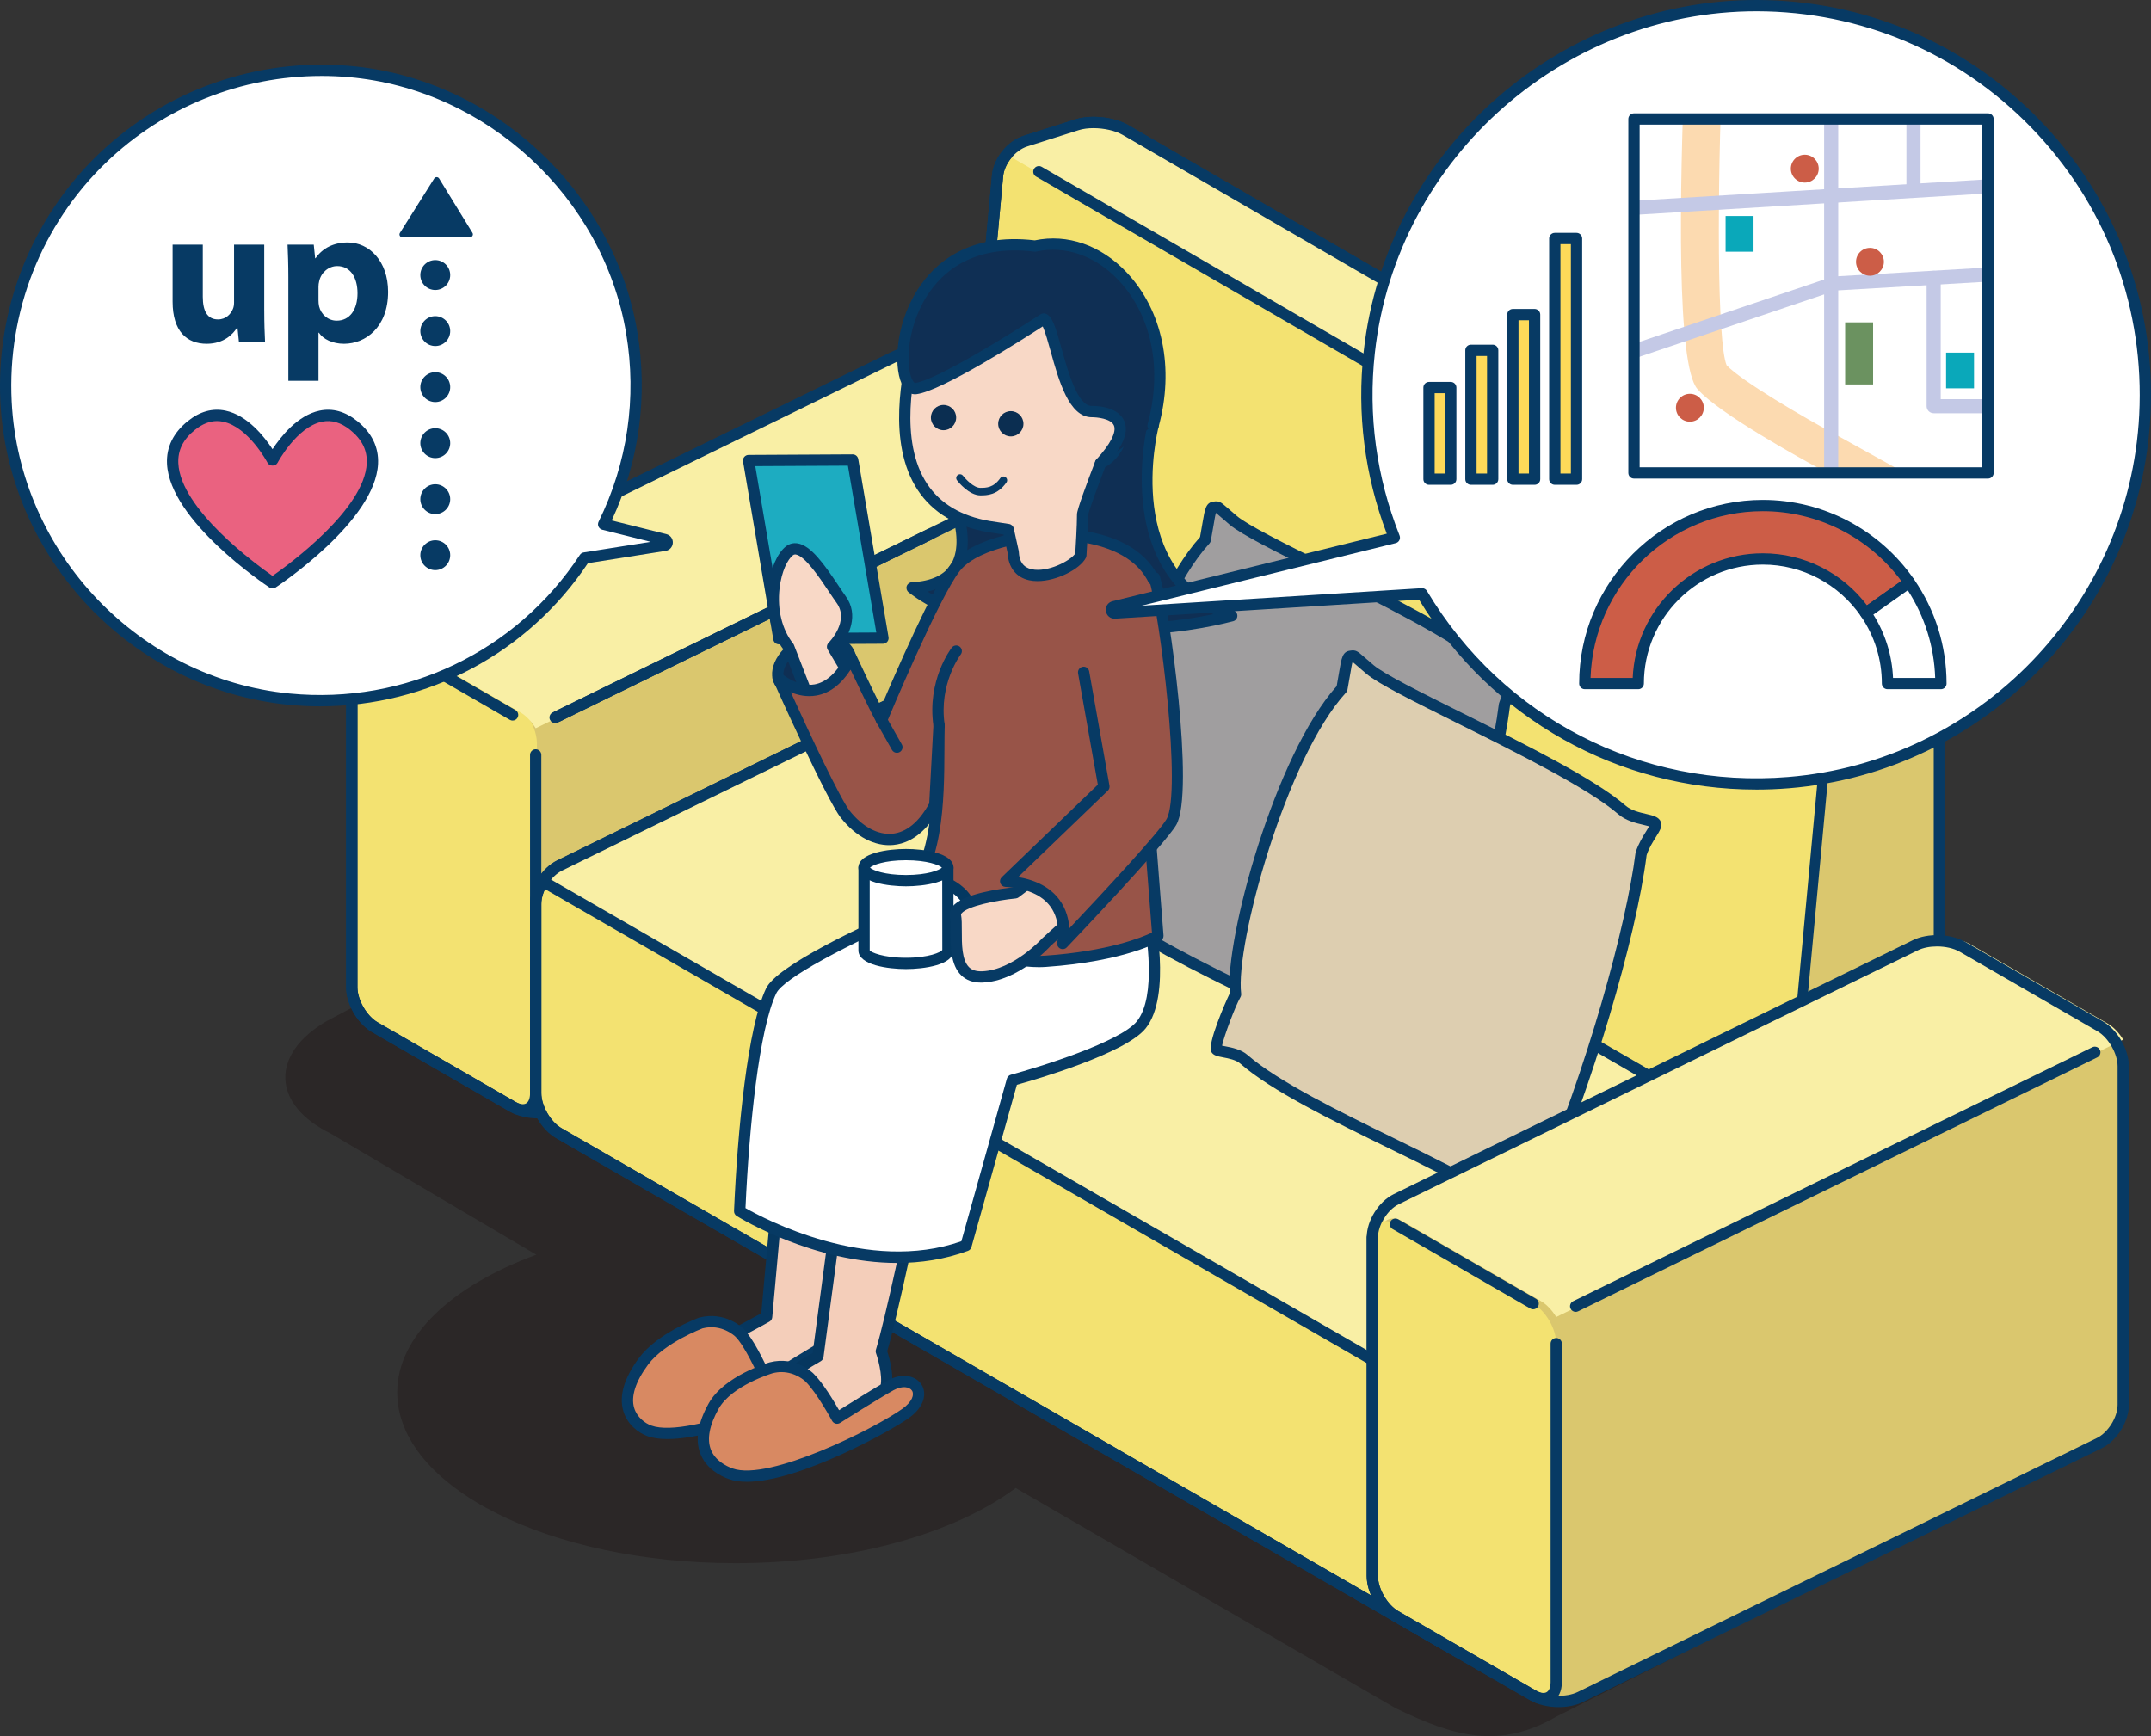 <?xml version="1.0" encoding="UTF-8"?><svg id="_レイヤー_2" xmlns="http://www.w3.org/2000/svg" width="228.763" height="184.668" xmlns:xlink="http://www.w3.org/1999/xlink" viewBox="0 0 228.763 184.668"><rect x="0" y="0" width="228.763" height="184.668" fill="#333333" stroke="none"/><defs><style>.cls-1{fill:#0aa8ba;}.cls-1,.cls-2,.cls-3,.cls-4,.cls-5,.cls-6,.cls-7,.cls-8,.cls-9,.cls-10,.cls-11,.cls-12,.cls-13,.cls-14,.cls-15,.cls-16,.cls-17,.cls-18,.cls-19,.cls-20,.cls-21,.cls-22,.cls-23,.cls-24,.cls-25,.cls-26{stroke-width:0px;}.cls-2{fill:#0f2f54;}.cls-3{fill:#a09e9f;}.cls-4{fill:#ea6280;}.cls-5{fill:#093b68;}.cls-6{fill:#d88962;}.cls-7{fill:#ddceb0;}.cls-8{fill:#190c0d;opacity:.3;}.cls-9{fill:#dac76e;}.cls-10{fill:#985448;}.cls-11{fill:none;}.cls-12{fill:#f9efa5;}.cls-13{fill:#6b9260;}.cls-14{fill:#f8d8c6;}.cls-15{fill:#0b2e51;}.cls-16{fill:#fff;}.cls-17{fill:#06375f;}.cls-27{clip-path:url(#clippath);}.cls-18{fill:#f4ceba;}.cls-19{fill:#c4c9e6;}.cls-20{fill:#043861;}.cls-21{fill:#1dacc1;}.cls-22{fill:#feda59;}.cls-23{fill:#073a64;}.cls-24{fill:#cc5d47;}.cls-25{fill:#fcdab0;}.cls-26{fill:#f3e271;}</style><clipPath id="clippath"><rect class="cls-11" x="173.777" y="12.655" width="37.651" height="37.651"/></clipPath></defs><g id="_レイヤー_1-2"><path class="cls-8" d="m34.789,108.586l34.573-18.323c6.092-3.528,16.247-3.879,22.568-.78l110.055,53.959c6.32,3.099,27.378,6.542,21.281,10.06l-57.688,29.064c-6.097,3.518-10.845,2.2-17.174-.881l-40.386-23.408c-6.465,4.824-17.402,7.995-29.808,7.995-19.863,0-35.965-8.129-35.965-18.156,0-6.026,5.84-11.351,14.793-14.654l-21.817-12.862c-6.329-3.081-6.524-8.488-.432-12.016Z"/><path class="cls-9" d="m37.414,69.009c0-1.559,1.146-3.395,2.546-4.08l55.212-27.012c1.4-.685,3.651-.608,5.001.171l14.648,8.455c1.35.779,2.455,2.693,2.455,4.252v36.003c0,1.559-1.146,3.395-2.546,4.08l-55.212,27.012c-1.4.685-3.651.608-5.001-.171l-14.648-8.455c-1.35-.779-2.455-2.693-2.455-4.252v-36.003Z"/><path class="cls-26" d="m54.858,75.028c1.35.779,2.691,3.022,2.114,5.271v36.003c0,1.559-1.105,2.197-2.455,1.418l-14.648-8.455c-1.35-.779-2.455-2.693-2.455-4.252v-36.003c0-1.559,1.445-3.216,2.796-2.437l14.648,8.455Z"/><path class="cls-12" d="m115.649,46.272l-14.648-8.455c-1.35-.779-3.601-.857-5.001-.171l-55.212,27.012c-1.165.57-2.112,1.934-2.411,3.275.325-.94,1.238-1.236,2.32-.612l14.648,8.455c.629.363,1.192.984,1.627,1.689l60.304-29.503c-.436-.705-.998-1.326-1.627-1.689Z"/><path class="cls-23" d="m55.612,118.65c-.444,0-.922-.138-1.395-.411l-14.648-8.455c-1.545-.892-2.755-2.988-2.755-4.771v-36.003c0-.332.269-.6.6-.6s.6.269.6.6v36.003c0,1.349.987,3.058,2.155,3.732l14.647,8.455c.453.261.866.323,1.134.168s.421-.543.421-1.066v-36.003c0-.332.269-.6.6-.6s.6.269.6.6v36.003c0,.963-.373,1.731-1.021,2.105-.281.163-.6.243-.939.243Z"/><path class="cls-23" d="m59.04,76.92c-.222,0-.436-.124-.54-.336-.146-.298-.022-.657.275-.803l55.211-27.012c.298-.146.658-.022.803.275.146.298.022.657-.275.803l-55.211,27.012c-.085.042-.175.061-.263.061Z"/><path class="cls-23" d="m57.225,118.962c-1.083,0-2.179-.244-3.008-.723l-14.648-8.455c-1.545-.892-2.755-2.988-2.755-4.771v-36.003c0-1.8,1.266-3.829,2.883-4.62l55.211-27.012c1.588-.777,4.033-.694,5.565.191l14.648,8.455c1.545.892,2.755,2.988,2.755,4.771v36.003c0,1.799-1.266,3.828-2.883,4.619l-55.211,27.012c-.729.357-1.638.532-2.557.532Zm40.236-80.913c-.738,0-1.466.134-2.026.408l-55.211,27.012c-1.198.586-2.21,2.208-2.21,3.542v36.003c0,1.349.987,3.058,2.155,3.732l14.647,8.455c1.182.682,3.214.75,4.438.151l55.211-27.012c1.198-.586,2.21-2.208,2.21-3.541v-36.003c0-1.349-.987-3.058-2.155-3.732l-14.648-8.455c-.642-.37-1.534-.56-2.412-.56Z"/><path class="cls-23" d="m54.516,76.647c-.102,0-.205-.026-.299-.081l-14.648-8.455c-.287-.166-.385-.533-.22-.819.165-.289.533-.386.819-.22l14.648,8.455c.287.166.385.533.22.819-.111.193-.312.3-.52.3Z"/><path class="cls-16" d="m119.708,13.833c-1.349-.782-3.668-1.036-5.154-.565l-5.496,1.743c-1.486.471-2.82,2.127-2.965,3.679l-4.677,50.183c-.145,1.552-1.409,3.383-2.809,4.068l-39.088,19.123c-1.4.685-2.546,2.521-2.546,4.08v20.133c0,1.559,1.105,3.472,2.455,4.252l95.315,55.017c1.35.779,3.601.857,5.001.171l43.964-21.509c1.4-.685,2.546-2.521,2.546-4.08v-83.271c0-1.559-1.103-3.475-2.452-4.257L119.708,13.833Z"/><path class="cls-26" d="m119.708,13.833c-1.349-.782-3.668-1.036-5.154-.565l-5.496,1.743c-1.486.471-2.82,2.127-2.965,3.679l-4.677,50.183c-.145,1.552-1.409,3.383-2.809,4.068l-39.088,19.123c-1.4.685-2.546,2.521-2.546,4.08v20.133c0,1.559,1.105,3.472,2.455,4.252l95.315,55.017c1.35.779,3.601.857,5.001.171l43.964-21.509c1.4-.685,2.546-2.521,2.546-4.08v-83.271c0-1.559-1.103-3.475-2.452-4.257L119.708,13.833Z"/><path class="cls-23" d="m157.451,176.788c-1.083,0-2.179-.244-3.008-.723l-95.315-55.017c-1.545-.891-2.755-2.987-2.755-4.771v-20.133c0-1.8,1.266-3.829,2.883-4.62l39.088-19.123c1.216-.595,2.35-2.236,2.476-3.584l4.677-50.184c.168-1.805,1.654-3.648,3.381-4.195l5.496-1.743c1.656-.526,4.132-.253,5.636.618l84.094,48.768c1.543.895,2.751,2.992,2.751,4.776v83.271c0,1.8-1.266,3.829-2.882,4.62l-43.965,21.508c-.729.356-1.638.532-2.556.532ZM116.29,13.63c-.566,0-1.106.067-1.555.209l-5.496,1.743c-1.259.399-2.426,1.848-2.549,3.163l-4.676,50.184c-.165,1.771-1.545,3.77-3.143,4.551l-39.088,19.123c-1.198.586-2.21,2.208-2.21,3.542v20.133c0,1.349.987,3.058,2.155,3.732l95.315,55.017c1.181.681,3.213.751,4.438.152l43.965-21.508c1.198-.586,2.209-2.208,2.209-3.542v-83.271c0-1.35-.986-3.061-2.153-3.738L119.406,14.352c-.798-.463-2.005-.722-3.116-.722Z"/><line class="cls-16" x1="195.084" y1="70.38" x2="191.726" y2="106.403"/><path class="cls-23" d="m191.727,107.003c-.019,0-.037-.001-.056-.003-.33-.03-.572-.323-.541-.653l3.357-36.023c.031-.33.318-.573.653-.541.33.03.572.323.541.653l-3.357,36.023c-.029.311-.29.544-.597.544Z"/><line class="cls-16" x1="59.261" y1="76.223" x2="98.877" y2="56.842"/><path class="cls-23" d="m59.262,76.823c-.222,0-.436-.124-.54-.336-.146-.298-.022-.657.275-.803l39.616-19.381c.299-.146.657-.022.803.275.146.298.022.657-.275.803l-39.616,19.381c-.085.042-.175.061-.263.061Z"/><path class="cls-12" d="m195.803,68.621c1.736.536,6.47-.605,10.451-1.764-.119-1.502-1.137-3.236-2.407-3.972L119.753,14.117c-1.349-.782-3.668-1.036-5.154-.565l-5.496,1.743c-.673.213-1.299.689-1.813,1.269l88.204,51.108s.012-.281.309.95Z"/><path class="cls-12" d="m192.933,124.851l-92.404-53.337c-.509.738-1.176,1.368-1.877,1.711l-39.088,19.123c-.695.34-1.325.964-1.785,1.696l97.95,56.171,37.204-25.364Z"/><path class="cls-9" d="m188.796,143.04l17.493-4.475v-71.718c0-.548-.172-1.132-.407-1.703l-10.123,3.193-6.962,74.703Z"/><line class="cls-16" x1="105.067" y1="73.875" x2="175.323" y2="114.428"/><path class="cls-23" d="m175.323,115.028c-.102,0-.205-.026-.299-.081l-70.257-40.553c-.287-.166-.385-.533-.22-.819.165-.289.534-.386.819-.22l70.257,40.553c.287.166.385.533.22.819-.111.193-.312.3-.52.3Z"/><path class="cls-3" d="m161.543,71.793c-.21-.553-2.326-.405-3.592-1.509-5.373-4.682-23.898-12.491-26.782-14.928-1.893-1.601-1.558-1.471-2.042-1.406-.478.065-.434.725-.944,3.455-6.367,6.926-11.998,26.959-11.312,32.509-.656,1.145-2.267,5.432-2.052,5.831.182.337,1.986.241,2.936,1.072,5.431,4.75,19.87,10.423,25.975,14.337,1.371.879,3.093,3.71,3.495,3.496.502-.267,1.463-.468,1.9-3.251,5.484-12.786,9.829-28.127,10.873-36.427.515-1.602,1.694-2.783,1.544-3.178Z"/><path class="cls-23" d="m147.165,115.273c-.484 0-.949-.564-1.73-1.513-.625-.757-1.401-1.7-2.027-2.101-2.41-1.544-6.164-3.382-10.139-5.327-6.188-3.028-12.586-6.159-15.907-9.064-.442-.387-1.226-.538-1.798-.647-.617-.119-1.062-.204-1.271-.591-.445-.825,1.464-5.202,1.964-6.228-.542-5.753,4.814-25.382,11.369-32.674.111-.601.194-1.096.262-1.502.257-1.529.363-2.162,1.16-2.271.613-.104.792.054,1.463.641.241.211.574.502,1.046.902,1.139.962,4.997,2.884,9.463,5.108,6.618,3.296,14.12,7.032,17.326,9.826.595.519,1.474.722,2.18.886.767.178,1.373.318,1.579.861h0c.177.466-.102.912-.524,1.586-.332.531-.743,1.188-.993,1.937-1.141,8.979-5.81,24.624-10.88,36.463-.417,2.559-1.288,3.175-2.073,3.551l-.126.062c-.118.063-.231.093-.342.093Zm-.195-1.165c-.009.004-.017.008-.025.013l.025-.013Zm-31.535-18.736c.112.025.244.05.354.071.707.136,1.675.322,2.362.922,3.202,2.8,9.812,6.035,15.645,8.889,4.007,1.961,7.791,3.812,10.259,5.394.785.503,1.593,1.483,2.306,2.349.279.338.639.775.857.989.421-.213.995-.633,1.316-2.68.008-.049.021-.097.042-.143,5.759-13.426,9.877-28.706,10.829-36.265.004-.037.013-.073.024-.109.293-.913.78-1.69,1.135-2.258.1-.16.215-.345.296-.489-.172-.053-.412-.108-.605-.153-.792-.184-1.876-.436-2.697-1.151-3.09-2.693-10.843-6.554-17.072-9.656-4.723-2.353-8.454-4.21-9.703-5.267-.48-.405-.817-.701-1.062-.915-.162-.141-.308-.269-.403-.346-.071.224-.154.716-.247,1.271-.075.449-.169,1.005-.297,1.691-.021.11-.072.213-.148.296-6.356,6.913-11.804,26.803-11.158,32.029.016.129-.011.26-.075.372-.562.98-1.738,4.124-1.957,5.159Zm45.626-23.248h.01-.01Zm-31.848-17.579l-.006.001c.002-0.0.004-0.0.006-.001Z"/><path class="cls-7" d="m176.075,87.647c-.21-.553-2.326-.405-3.592-1.509-5.373-4.682-23.898-12.491-26.782-14.928-1.893-1.601-1.558-1.471-2.042-1.406-.478.065-.434.725-.944,3.455-6.367,6.926-11.998,26.959-11.312,32.509-.656,1.145-2.267,5.432-2.052,5.831.182.337,1.986.241,2.936,1.072,5.431,4.75,19.87,10.423,25.975,14.337,1.371.879,3.093,3.71,3.495,3.496.502-.267,1.463-.468,1.9-3.251,5.484-12.786,9.829-28.127,10.873-36.427.515-1.602,1.694-2.783,1.544-3.178Z"/><path class="cls-23" d="m161.697,131.126c-.484 0-.95-.564-1.731-1.513-.624-.757-1.401-1.7-2.026-2.101-2.41-1.544-6.165-3.382-10.14-5.327-6.187-3.027-12.584-6.158-15.906-9.062-.442-.387-1.226-.538-1.797-.647-.617-.119-1.063-.205-1.272-.592-.445-.825,1.465-5.201,1.964-6.228-.542-5.753,4.814-25.381,11.369-32.674.11-.599.193-1.093.261-1.499.257-1.532.364-2.166,1.161-2.273.611-.103.791.053,1.461.64.241.211.574.502,1.048.903,1.139.962,4.996,2.883,9.461,5.107,6.619,3.296,14.121,7.032,17.327,9.827.595.518,1.474.722,2.18.886.767.178,1.373.318,1.58.861h0c.177.466-.102.912-.523,1.586-.332.531-.744,1.188-.993,1.937-1.142,8.98-5.81,24.625-10.88,36.463-.417,2.559-1.288,3.175-2.073,3.551l-.126.062c-.118.063-.231.093-.342.093Zm-.195-1.165c-.009.004-.017.008-.025.013l.025-.013Zm-31.535-18.736c.112.025.244.05.354.071.707.136,1.674.322,2.361.923,3.202,2.8,9.812,6.035,15.644,8.888,4.007,1.961,7.792,3.813,10.26,5.395.784.503,1.592,1.483,2.305,2.348.279.338.64.776.858.989.421-.213.995-.633,1.316-2.68.008-.049.021-.097.042-.143,5.758-13.424,9.877-28.705,10.829-36.266.004-.037.013-.073.024-.109.293-.913.78-1.69,1.135-2.258.1-.16.215-.344.296-.488-.172-.053-.413-.109-.606-.154-.792-.184-1.876-.436-2.697-1.151-3.091-2.693-10.844-6.554-17.074-9.657-4.722-2.352-8.452-4.209-9.701-5.265-.481-.406-.819-.702-1.063-.916-.161-.141-.307-.269-.402-.346-.071.224-.154.718-.247,1.275-.076.449-.169,1.003-.296,1.688-.021.11-.072.213-.148.296-6.356,6.913-11.804,26.803-11.158,32.029.016.129-.011.26-.075.372-.562.98-1.738,4.124-1.957,5.159Zm45.546-23.364h.01-.01Zm-31.768-17.463l-.006.001c.002-0.0.004-.001.006-.001Z"/><path class="cls-23" d="m193.894,67.233c-.102,0-.206-.026-.3-.081L110.186,18.782c-.287-.166-.384-.533-.218-.82.166-.286.533-.385.82-.218l83.407,48.37c.287.166.384.533.218.82-.111.192-.312.299-.52.299Z"/><path class="cls-23" d="m145.949,145.242c-.102,0-.205-.026-.299-.081l-87.688-50.588c-.287-.166-.385-.532-.22-.819.165-.287.533-.386.819-.22l87.688,50.588c.287.166.385.532.22.819-.111.192-.312.3-.52.3Z"/><path class="cls-23" d="m157.451,176.788c-1.083,0-2.179-.244-3.008-.723l-95.315-55.017c-1.545-.891-2.755-2.987-2.755-4.771v-20.133c0-1.8,1.266-3.829,2.883-4.62l39.088-19.123c1.216-.595,2.35-2.236,2.476-3.584l4.677-50.184c.168-1.805,1.654-3.648,3.381-4.195l5.496-1.743c1.656-.526,4.132-.253,5.636.618l84.094,48.768c1.543.895,2.751,2.992,2.751,4.776v83.271c0,1.8-1.266,3.829-2.882,4.62l-43.965,21.508c-.729.356-1.638.532-2.556.532ZM116.29,13.63c-.566,0-1.106.067-1.555.209l-5.496,1.743c-1.259.399-2.426,1.848-2.549,3.163l-4.676,50.184c-.165,1.771-1.545,3.77-3.143,4.551l-39.088,19.123c-1.198.586-2.21,2.208-2.21,3.542v20.133c0,1.349.987,3.058,2.155,3.732l95.315,55.017c1.181.681,3.213.751,4.438.152l43.965-21.508c1.198-.586,2.209-2.208,2.209-3.542v-83.271c0-1.35-.986-3.061-2.153-3.738L119.406,14.352c-.798-.463-2.005-.722-3.116-.722Z"/><path class="cls-9" d="m145.95,131.634c0-1.559,1.146-3.395,2.546-4.08l55.212-27.012c1.4-.685,3.651-.608,5.001.171l14.648,8.455c1.35.779,2.455,2.693,2.455,4.252v36.003c0,1.559-1.146,3.395-2.546,4.08l-55.212,27.012c-1.4.685-3.651.608-5.001-.171l-14.648-8.455c-1.35-.779-2.455-2.693-2.455-4.252v-36.003Z"/><path class="cls-12" d="m224.185,108.896l-14.648-8.455c-1.35-.779-3.601-.857-5.001-.171l-55.212,27.012c-1.165.57-2.112,1.934-2.411,3.275.325-.94,1.238-1.236,2.32-.612l14.648,8.455c.629.363,1.192.984,1.627,1.689l60.304-29.503c-.436-.705-.998-1.326-1.627-1.689Z"/><path class="cls-26" d="m163.053,138.671c1.35.779,2.455,2.693,2.455,4.252v36.003c0,1.559-1.105,2.197-2.455,1.418l-14.648-8.455c-1.35-.779-2.455-2.693-2.455-4.252v-36.003c0-1.559,1.105-2.197,2.455-1.418l14.648,8.455Z"/><path class="cls-23" d="m167.576,139.544c-.222,0-.436-.124-.54-.336-.146-.298-.022-.657.275-.803l55.212-27.012c.299-.146.657-.022.803.275s.022.657-.275.803l-55.212,27.012c-.085.042-.175.061-.263.061Z"/><path class="cls-23" d="m165.762,181.586c-1.083,0-2.18-.244-3.009-.723l-14.648-8.455c-1.545-.892-2.755-2.988-2.755-4.771v-36.003c0-1.799,1.266-3.828,2.883-4.619l55.212-27.012c1.587-.777,4.033-.694,5.565.191l14.647,8.455c1.545.892,2.755,2.988,2.755,4.771v36.003c0,1.8-1.266,3.829-2.882,4.62l-55.212,27.012c-.729.356-1.638.532-2.556.532Zm40.236-80.913c-.738,0-1.466.134-2.026.408l-55.212,27.012c-1.198.586-2.21,2.208-2.21,3.541v36.003c0,1.349.987,3.058,2.155,3.732l14.648,8.455c1.181.681,3.213.751,4.438.152l55.212-27.012c1.198-.586,2.209-2.208,2.209-3.542v-36.003c0-1.349-.987-3.058-2.155-3.732l-14.648-8.455c-.642-.37-1.534-.56-2.412-.56Z"/><path class="cls-23" d="m163.052,139.271c-.102,0-.205-.026-.299-.081l-14.648-8.455c-.287-.166-.385-.533-.22-.819.165-.288.534-.386.819-.22l14.648,8.455c.287.166.385.533.22.819-.111.193-.312.3-.52.3Z"/><path class="cls-23" d="m164.148,181.274c-.444,0-.922-.138-1.395-.411l-14.648-8.455c-1.545-.892-2.755-2.988-2.755-4.771v-36.003c0-.332.269-.6.6-.6s.6.269.6.6v36.003c0,1.349.987,3.058,2.155,3.732l14.648,8.455c.453.261.867.323,1.134.168.268-.154.421-.543.421-1.066v-36.003c0-.332.269-.6.6-.6s.6.269.6.6v36.003c0,.963-.372,1.73-1.021,2.105-.281.163-.6.243-.939.243Z"/><path class="cls-18" d="m92.393,124.822c-.666,3.55-3.174,11.718-4.232,15.171,0,0-.344,3.014-1.173,4.276-.771,1.175-8.674,3.865-12.159,5.292-.917.375-1.875.758-2.864.687s-.996-3.154-.429-3.797c2.153-2.438,7.167-4.785,9.996-6.391l1.869-20.694,8.992,5.455Z"/><path class="cls-17" d="m72.21,150.858c-.095,0-.191-.003-.288-.01-.272-.02-.775-.167-1.085-.927-.428-1.047-.382-3.149.25-3.865,1.775-2.01,5.31-3.904,8.151-5.426.62-.332,1.205-.645,1.726-.936l1.84-20.38c.019-.207.142-.389.327-.482.185-.092.405-.084.582.022l8.993,5.456c.214.13.325.378.279.624-.668,3.557-3.161,11.69-4.226,15.163-.015.095-.37,3.137-1.268,4.503-.632.963-4.004,2.295-9.076,4.218-1.28.485-2.464.934-3.357,1.3-.853.349-1.81.74-2.846.74Zm11.702-30.479l-1.782,19.736c-.018.196-.13.371-.302.468-.594.337-1.284.707-2.024,1.103-2.756,1.477-6.187,3.315-7.818,5.163-.13.161-.305,1.017-.197,1.929.072.608.228.853.277.891.812.048,1.727-.331,2.536-.662.9-.369,2.095-.822,3.386-1.312,2.999-1.137,8.017-3.039,8.499-3.755.615-.936.987-3.215,1.078-4.015.004-.036.012-.072.022-.107,1.042-3.397,3.379-11.022,4.136-14.7l-7.812-4.739Z"/><path class="cls-6" d="m81.567,146.933s4.621-2.912,6.155-3.755c2.466-1.354,4.341,1.01,1.572,2.991-2.375,1.699-15.82,7.629-20.229,6.032-1.304-.473-4.175-2.611-.63-7.393,1.878-2.533,6.14-4.096,6.14-4.096,2.413-.616,4.064,1.045,4.064,1.045,1.255,1.225,2.929,5.175,2.929,5.175Z"/><path class="cls-23" d="m70.973,153.072c-.81 0-1.525-.095-2.113-.308-.957-.347-2.134-1.225-2.563-2.651-.487-1.618.07-3.522,1.656-5.663,1.962-2.647,6.234-4.235,6.415-4.302,2.776-.709,4.62,1.108,4.696,1.186,1.012.988,2.229,3.521,2.772,4.721,1.301-.815,4.378-2.734,5.598-3.403,1.59-.874,2.992-.429,3.552.462.558.887.359,2.326-1.343,3.543-1.915,1.37-12.771,6.415-18.67,6.416Zm3.75-11.778c.009,0-4.061,1.517-5.806,3.872-1.329,1.793-1.838,3.384-1.471,4.601.302,1.002,1.171,1.634,1.823,1.87,4.059,1.47,17.371-4.306,19.676-5.956,1.066-.763,1.283-1.518,1.025-1.928-.254-.405-1.027-.559-1.959-.049-1.5.824-6.078,3.708-6.124,3.737-.149.094-.331.118-.5.064-.167-.052-.304-.176-.373-.338-.453-1.068-1.838-4.045-2.795-4.98-.062-.062-1.461-1.409-3.497-.893h0Z"/><path class="cls-2" d="m90.453,69.882c.328,1.453-1.09,3.011-3.166,3.478s-4.205.195-4.533-1.258c-.328-1.453,1.271-3.536,3.347-4.004,2.076-.468,4.024.331,4.352,1.784Z"/><path class="cls-23" d="m85.513,74.173c-1.794,0-3.063-.697-3.343-1.939-.2-.888.125-1.938.892-2.882.749-.921,1.809-1.592,2.909-1.84,2.437-.548,4.663.434,5.069,2.238h0c.406,1.804-1.184,3.647-3.62,4.196-.681.153-1.322.228-1.907.228Zm1.759-5.607c-.336,0-.686.038-1.039.117-.842.189-1.659.709-2.241,1.425-.518.637-.768,1.351-.652,1.862.233,1.04,2.095,1.191,3.815.805,1.72-.388,2.962-1.652,2.712-2.761h0c-.199-.882-1.292-1.448-2.596-1.448Z"/><path class="cls-18" d="m97.933,124.982c-.666,3.55-3.145,15.301-4.203,18.754,0,0,1.099,3.106.27,4.369-.771,1.175-8.232,4.802-11.718,6.229-.917.375-1.875.758-2.864.687-.988-.071-1.652-3.353-1.085-3.996,2.153-2.438,5.826-5.149,8.655-6.754l2.509-18.862,8.435-.426Z"/><path class="cls-17" d="m79.655,155.629c-.093,0-.186-.003-.28-.01-.568-.041-1.035-.501-1.389-1.368-.364-.892-.768-2.871-.103-3.624,2.228-2.522,5.845-5.161,8.548-6.73l2.47-18.569c.038-.287.275-.505.564-.52l8.436-.426c.18-.005.361.066.482.205.121.138.171.325.138.505-.618,3.293-3.057,14.901-4.163,18.632.253.775,1.007,3.392.142,4.709-.97,1.477-9.436,5.408-11.992,6.455-.812.333-1.808.74-2.854.74Zm10.371-29.647l-2.443,18.368c-.025.186-.135.35-.299.443-2.554,1.449-6.304,4.142-8.5,6.629-.088.155-.119,1.023.183,2.004.205.665.445.963.529,1.003.825.059,1.751-.32,2.56-.65,4.238-1.736,10.872-5.134,11.443-6.004.503-.766-.008-2.917-.334-3.839-.043-.121-.046-.253-.008-.376.997-3.25,3.245-13.856,4.043-17.94l-7.173.362Z"/><path class="cls-2" d="m100.565,51.257s5.756,10.797-3.561,11.273c0,0,9.145,7.413,14.303-.914,1.764,8.718,19.692,3.886,19.692,3.886-12.423-4.315-8.364-20.231-8.364-20.231"/><path class="cls-23" d="m121.118,67.443c-2.753,0-5.527-.403-7.54-1.647-1.159-.717-1.99-1.664-2.481-2.826-1.344,1.724-3,2.761-4.936,3.089-4.715.796-9.34-2.904-9.536-3.062-.193-.157-.27-.416-.192-.652.077-.236.291-.4.54-.413,2.105-.107,3.523-.782,4.216-2.004,1.687-2.977-1.125-8.334-1.154-8.388-.155-.292-.044-.656.248-.812.292-.156.655-.046.811.247.13.243,3.149,5.991,1.14,9.541-.703,1.241-1.909,2.049-3.598,2.41,1.604.992,4.513,2.424,7.33,1.947,1.94-.33,3.566-1.532,4.831-3.574.129-.21.372-.319.616-.275.242.043.433.23.482.472.287,1.419,1.044,2.492,2.314,3.277,3.91,2.419,11.401,1.269,14.834.561-10.655-5.269-7.03-20.056-6.99-20.213.082-.321.404-.515.729-.433.321.082.515.409.434.729-.16.628-3.773,15.435,7.979,19.516.249.086.412.325.403.588s-.189.489-.443.558c-.312.084-5.138,1.361-10.037,1.362Z"/><polygon class="cls-21" points="82.837 67.935 93.906 67.876 90.684 48.931 79.615 48.989 82.837 67.935"/><path class="cls-23" d="m82.837,68.535c-.292,0-.542-.211-.591-.5l-3.222-18.946c-.03-.174.019-.352.132-.486.113-.135.28-.213.457-.214l11.069-.059h.003c.292,0,.542.211.591.5l3.222,18.946c.03.174-.019.352-.132.486-.113.135-.28.213-.456.214l-11.069.059h-.003Zm-2.512-18.95l3.019,17.747,9.853-.052-3.019-17.747-9.853.052Z"/><path class="cls-14" d="m86.446,75.434s1.626.509,4.908-1.897l-2.81-4.739s2.641-2.647.911-5.028c-1.303-1.793-3.886-6.452-5.505-5.174-1.67,1.319-2.779,6.818-.071,10.226l2.567,6.612Z"/><path class="cls-23" d="m86.88,76.08c-.35,0-.555-.055-.614-.073-.174-.055-.313-.186-.38-.355l-2.534-6.529c-1.333-1.724-1.929-4.152-1.636-6.68.225-1.933.938-3.587,1.863-4.317.361-.286.791-.4,1.246-.327,1.403.223,2.798,2.167,4.347,4.492.286.431.546.821.769,1.127,1.449,1.993.339,4.265-.654,5.456l2.584,4.358c.157.266.088.607-.161.79-2.4,1.759-4.011,2.059-4.829,2.059Zm-2.32-17.103c-.087,0-.16.028-.237.09-.552.436-1.203,1.691-1.414,3.514-.261,2.249.264,4.388,1.44,5.868.038.047.068.1.09.156l2.435,6.272c.504-.001,1.729-.175,3.682-1.51l-2.527-4.263c-.139-.235-.102-.535.09-.729.093-.094,2.256-2.319.851-4.253-.23-.317-.5-.722-.797-1.167-.95-1.426-2.539-3.813-3.537-3.972-.027-.004-.052-.006-.076-.006Z"/><path class="cls-16" d="m102.737,132.489l4.924-17.591s11.475-3.082,13.721-5.894c2.66-3.331.703-12.132.703-12.132l-23.012-.967c-.038.033-15.666,6.584-17.057,9.492-1.862,3.893-2.96,14.413-3.35,23.438,0,0,12.688,7.862,24.071,3.654Z"/><path class="cls-23" d="m95.431,134.341c-8.89,0-16.667-4.74-17.081-4.996-.185-.114-.293-.319-.284-.536.379-8.791,1.474-19.626,3.408-23.67,1.141-2.386,9.921-6.572,17.086-9.664l.25-.109c.088-.043.18-.062.288-.06l23.012.966c.271.012.501.204.561.469.082.371,1.986,9.123-.82,12.637-2.147,2.688-11.753,5.466-13.703,6.008l-4.833,17.264c-.052.186-.189.334-.37.401-2.5.924-5.051,1.289-7.514,1.289Zm-16.149-5.84c1.947,1.113,13.011,7.016,22.961,3.529l4.841-17.293c.057-.204.217-.363.422-.418,3.139-.843,11.666-3.509,13.408-5.689,2.123-2.658,1.021-9.376.677-11.178l-22.402-.94c-.042.018-.092.04-.152.065-9.432,4.071-15.747,7.55-16.478,9.08-1.831,3.828-2.888,14.239-3.276,22.844Zm23.456,3.989h.01-.01Z"/><path class="cls-10" d="m121.008,72.146l2.078-9.452c-2.031-6.729-12.425-5.835-12.425-5.835,0,0-6.749.587-9.049,3.494s-7.851,16.252-7.851,16.252c-1.038-1.929-3.243-6.666-3.243-6.666-3.236,6.328-7.763,2.163-7.763,2.163,0,0,5.655,12.636,7.138,14.508,2.638,3.329,6.797,4.167,9.524-.994l.455-8.471c-.155,5.705.625,15.627-4.743,19.085,0,0,9.249,6.497,16.071,6.022,8.361-.582,11.944-2.7,11.944-2.7l-2.135-27.405Z"/><path class="cls-23" d="m110.467,102.876c-6.838,0-15.313-5.896-15.684-6.156-.164-.115-.259-.304-.255-.503.004-.2.107-.384.275-.492,2.458-1.583,3.547-4.699,4.034-8.118-1.344,1.669-2.771,2.172-3.832,2.271-1.952.185-3.984-.875-5.583-2.895-1.512-1.909-6.983-14.117-7.215-14.635-.116-.259-.034-.564.197-.73s.546-.148.756.043c.016.015,1.637,1.462,3.471,1.138,1.28-.233,2.408-1.287,3.352-3.132.104-.204.317-.318.545-.327.229.004.436.139.533.347.019.04,1.547,3.321,2.644,5.504,1.426-3.359,5.496-12.757,7.437-15.21,2.433-3.075,9.182-3.694,9.468-3.719.443-.04,10.904-.854,13.051,6.26.03.098.034.202.012.302l-2.059,9.365,2.128,27.316c.018.228-.096.446-.293.563-.151.089-3.801,2.197-12.208,2.782-.255.018-.514.026-.774.026Zm-14.291-6.67c2.261,1.462,9.502,5.838,14.982,5.447,6.716-.467,10.312-1.952,11.356-2.453l-2.104-27.007c-.004-.059-0-.118.012-.175l2.044-9.296c-1.975-6.022-11.656-5.271-11.753-5.265-.064.006-6.518.6-8.63,3.269-2.223,2.809-7.713,15.978-7.768,16.11-.089.214-.293.357-.524.369-.229.011-.448-.111-.558-.315-.744-1.382-2.057-4.14-2.769-5.652-1.018,1.573-2.235,2.494-3.629,2.743-1.027.182-1.975-.033-2.732-.35,2.08,4.579,5.264,11.349,6.26,12.607,1.343,1.695,2.986,2.584,4.533,2.445,1.5-.138,2.856-1.255,3.929-3.232l.448-8.338c.018-.328.304-.577.624-.567.328.013.584.288.575.616-.021.76-.024,1.596-.029,2.48-.026,5.573-.062,13.099-4.267,16.564Z"/><path class="cls-14" d="m105.159,56.012c-12.297-2.109-8.593-16.231-7.797-19.731.741-3.262,5.251-6.365,5.729-6.365,0,0,8.115-3.978,12.73,2.864,3.115,4.619,6.029,14.011,1.226,16.5,0,0-1.906,4.946-1.906,5.412,0,1.432-.194,4.371-.194,4.371-.857,1.663-6.998,4.041-7.197-.363l-.523-2.369-2.069-.318Z"/><path class="cls-23" d="m110.336,61.812c-.305,0-.599-.028-.877-.089-1.399-.306-2.216-1.351-2.305-2.943l-.424-1.919-1.662-.256c-.003-.001-.007-.001-.01-.002-3.356-.576-5.86-2.073-7.44-4.45-3.371-5.07-1.596-12.74-.927-15.628l.087-.377c.716-3.151,4.77-6.295,6.05-6.77l-0-0c.086-.042,8.642-4.125,13.492,3.067,2.517,3.731,4.637,9.874,3.609,13.906-.39,1.529-1.197,2.655-2.399,3.349-.853,2.224-1.738,4.663-1.788,5.029.002,1.398-.186,4.252-.193,4.373-.005.082-.027.162-.065.235-.624,1.211-3.104,2.475-5.145,2.476Zm-5.081-6.393l2.063.317c.245.038.441.222.495.464l.523,2.369c.007.034.012.068.014.103.048,1.074.495,1.688,1.365,1.878,1.695.369,4.1-.878,4.643-1.671.038-.603.183-2.971.183-4.189,0-.477,1.058-3.323,1.945-5.627.053-.137.154-.25.284-.317.999-.518,1.67-1.424,1.993-2.693.908-3.56-1.037-9.374-3.441-12.938-4.273-6.336-11.656-2.813-11.968-2.661-.058.028-.119.047-.182.056-.691.248-4.577,3.052-5.226,5.903l-.088.382c-.636,2.75-2.327,10.054.757,14.693,1.39,2.09,3.624,3.413,6.639,3.931Z"/><path class="cls-2" d="m117.046,49.279c5.204-5.66-.947-5.5-.947-5.5-3.106,0-3.875-9.37-5.091-9.846,0,0-10.741,7.041-13.605,7.399-2.864.358-2.354-16.992,12.681-15.158,7.874-1.719,15.725,7.518,12.552,19.096"/><path class="cls-23" d="m117.046,49.879c-.146,0-.291-.052-.406-.158-.244-.225-.26-.604-.036-.848,1.491-1.622,2.168-2.945,1.857-3.632-.335-.739-1.848-.863-2.349-.862-2.422 0-3.503-3.886-4.371-7.009-.254-.915-.585-2.105-.845-2.649-2.234,1.449-10.741,6.872-13.421,7.207-.314.04-.916-.006-1.394-.757-1.055-1.66-1.005-6.384,1.472-10.308,1.814-2.876,5.457-6.121,12.501-5.296,3.473-.723,7.021.511,9.75,3.387,3.849,4.057,5.123,10.216,3.407,16.475-.088.32-.419.507-.737.42-.319-.087-.507-.417-.42-.737,1.604-5.85.437-11.582-3.121-15.332-2.459-2.592-5.639-3.692-8.725-3.02-.065.014-.133.019-.201.009-6.483-.789-9.803,2.137-11.441,4.733-2.324,3.682-2.192,7.893-1.474,9.024.024.038.156.207.232.21,2.236-.28,10.396-5.368,13.351-7.306.162-.106.368-.127.547-.057.7.273,1.037,1.385,1.673,3.673.678,2.441,1.704,6.131,3.2,6.131.262-.008,2.733-.024,3.455,1.564.552,1.213-.124,2.83-2.065,4.942-.119.128-.28.194-.442.194Z"/><circle class="cls-15" cx="100.346" cy="44.417" r="1.343"/><circle class="cls-15" cx="107.502" cy="45.077" r="1.343"/><path class="cls-23" d="m104.273,52.693c-1.225,0-2.368-1.438-2.494-1.603-.135-.175-.102-.426.073-.561.175-.135.426-.101.561.072.278.36,1.151,1.292,1.846,1.292h.004c.631-.004,1.397-.008,2.122-1.038.126-.181.376-.225.557-.097.181.127.224.376.097.557-.961,1.368-2.085,1.374-2.756,1.378h-.009Z"/><path class="cls-16" d="m101.111,94.167s4.535,2.341-.032,5.326"/><path class="cls-20" d="m101.079,100.093c-.196,0-.388-.096-.503-.272-.181-.277-.103-.649.174-.831.829-.542,1.809-1.377,1.765-2.277-.047-.957-1.229-1.778-1.681-2.013-.293-.153-.408-.515-.255-.809.151-.294.513-.41.807-.257.091.047,2.233,1.173,2.327,3.015.061,1.18-.716,2.306-2.307,3.346-.101.066-.215.098-.328.098Z"/><path class="cls-16" d="m91.895,92.289v8.804c0,.765,1.995,1.385,4.455,1.385,2.461,0,4.455-.62,4.455-1.385v-8.804h-8.91Z"/><path class="cls-20" d="m96.35,103.078c-1.877,0-5.055-.418-5.055-1.985v-8.804c0-.332.269-.6.6-.6h8.91c.332,0,.6.269.6.6v8.804c0,1.567-3.178,1.985-5.055,1.985Zm-3.855-10.188v8.204c.121.193,1.421.785,3.855.785s3.734-.592,3.866-.839l-.01-8.149h-7.711Z"/><ellipse class="cls-16" cx="96.35" cy="92.289" rx="4.455" ry="1.385"/><path class="cls-20" d="m96.35,94.274c-1.877,0-5.055-.418-5.055-1.985s3.178-1.985,5.055-1.985,5.055.418,5.055,1.985-3.178,1.985-5.055,1.985Zm-3.823-1.985c.269.27,1.552.785,3.823.785s3.554-.515,3.823-.785c-.269-.27-1.552-.785-3.823-.785s-3.554.515-3.823.785Zm7.688.054h.01-.01Z"/><path class="cls-14" d="m110.388,93.135l-2.413,1.833s-6.68.639-6.356,2.428c.324,1.789-.771,6.646,2.844,6.518,3.615-.128,6.827-3.707,6.827-3.707l5.479-4.985-6.381-2.089Z"/><path class="cls-23" d="m104.326,104.518c-.862,0-1.565-.257-2.091-.766-1.149-1.111-1.146-3.113-1.143-4.722.001-.599.002-1.166-.063-1.526-.067-.371.027-.738.272-1.062,1.059-1.399,5.24-1.928,6.446-2.054l2.279-1.731c.156-.119.361-.153.549-.092l6.381,2.088c.203.066.355.236.4.445.044.208-.025.426-.183.569l-5.479,4.985c-.095.111-3.384,3.727-7.21,3.862-.053.002-.105.003-.158.003Zm6.174-10.714l-2.163,1.643c-.089.067-.195.108-.306.119-2.043.196-5.186.822-5.775,1.601-.057.075-.051.106-.048.123.085.467.084,1.058.083,1.742-.002,1.382-.005,3.101.777,3.858.319.308.761.443,1.373.426,3.312-.117,6.372-3.474,6.402-3.508l4.76-4.333-5.103-1.67Zm-2.526,1.165h.01-.01Z"/><path class="cls-10" d="m115.247,71.517l2.157,12.159-10.451,10.061c7.541.521,6.07,6.621,6.07,6.621,0,0,10.387-10.896,11.555-12.916,1.847-3.196-.761-22.542-1.8-25.986"/><path class="cls-23" d="m113.024,100.959c-.098,0-.196-.024-.287-.073-.238-.129-.36-.402-.298-.666.005-.021.485-2.147-.737-3.804-.901-1.223-2.514-1.922-4.792-2.08-.236-.017-.441-.171-.522-.394-.081-.223-.023-.473.148-.637l10.221-9.84-2.101-11.844c-.058-.327.16-.638.486-.696.332-.06.638.16.696.486l2.157,12.159c.035.197-.031.398-.175.537l-9.539,9.183c1.992.345,3.467,1.157,4.396,2.424.743,1.014.993,2.131,1.049,3.031,3.748-3.962,9.524-10.206,10.332-11.604,1.645-2.846-.67-21.587-1.855-25.512-.096-.317.084-.652.401-.748.317-.096.652.084.748.401.989,3.275,3.745,22.999,1.746,26.459-1.189,2.058-11.214,12.582-11.64,13.029-.116.122-.273.186-.433.186Z"/><path class="cls-23" d="m95.387,80.076c-.209,0-.412-.109-.522-.305l-1.625-2.872c-.164-.288-.062-.654.227-.817.289-.164.654-.062.817.227l1.625,2.872c.164.288.062.654-.227.817-.093.053-.195.078-.295.078Z"/><path class="cls-23" d="m99.87,77.744c-.292,0-.549-.215-.593-.513-.709-4.849,1.838-8.204,1.947-8.344.203-.262.579-.309.84-.107.262.202.311.579.109.841-.023.031-2.342,3.11-1.709,7.437.048.328-.179.633-.507.681-.029.004-.059.006-.088.006Z"/><path class="cls-6" d="m89.021,150.846s4.192-2.655,5.726-3.498c2.466-1.354,4.341,1.01,1.572,2.991-2.375,1.699-14.205,8.017-18.615,6.419-1.304-.473-4.601-2.173-1.816-7.18,1.533-2.756,6.14-4.096,6.14-4.096,2.413-.616,4.064,1.045,4.064,1.045,1.255,1.225,2.929,4.317,2.929,4.317Z"/><path class="cls-23" d="m79.43,157.616c-.721,0-1.373-.091-1.93-.292-.868-.314-2.416-1.089-3.035-2.743-.545-1.459-.243-3.24.899-5.292,1.634-2.938,6.299-4.323,6.497-4.38,2.733-.697,4.58,1.121,4.657,1.199.979.954,2.164,2.925,2.718,3.895,1.185-.746,4.002-2.508,5.222-3.179,1.592-.875,2.992-.429,3.553.462.558.886.359,2.326-1.343,3.543-1.874,1.341-11.644,6.788-17.238,6.788Zm3.676-11.669c-.291,0-.602.035-.929.119-.024.007-4.371,1.301-5.764,3.806-.963,1.731-1.24,3.175-.824,4.289.45,1.203,1.646,1.792,2.32,2.036,3.87,1.403,15.178-4.281,18.061-6.343,1.066-.763,1.283-1.519,1.025-1.929-.255-.405-1.028-.561-1.959-.049-1.5.824-5.652,3.452-5.694,3.479-.14.089-.311.116-.472.074-.161-.042-.297-.149-.376-.295-.016-.03-1.645-3.027-2.82-4.173-.053-.052-1.046-1.012-2.568-1.012Z"/><path class="cls-16" d="m187.894.615c-21.32-.569-39.954,15.675-42.274,36.876-.768,7.019.295,13.69,2.671,19.699l-29.825,7.343c-.405.1-.313.699.103.673l32.675-2.042c7.774,13.015,22.445,21.435,38.997,20.082,20.433-1.67,36.826-18.618,37.866-39.092,1.192-23.462-17.161-42.924-40.213-43.539Z"/><path class="cls-23" d="m186.775,83.988c-14.654,0-28.139-7.522-35.857-20.202l-32.312,2.019c-.496.042-.914-.304-.99-.797-.076-.493.221-.938.706-1.057l29.163-7.18c-2.356-6.243-3.184-12.747-2.461-19.346C147.383,15.869,166.199-.582,187.91.016c11.391.304,21.934,5.086,29.687,13.464,7.745,8.37,11.691,19.274,11.11,30.705-1.062,20.906-17.578,37.957-38.416,39.66-1.177.096-2.35.144-3.515.144Zm-35.532-21.423c.21,0,.406.11.515.292,8.056,13.487,22.784,21.075,38.434,19.791,20.241-1.655,36.284-18.217,37.316-38.524.564-11.105-3.269-21.699-10.792-29.829-7.532-8.139-17.773-12.784-28.839-13.08-21.061-.56-39.37,15.4-41.661,36.342-.726,6.628.16,13.16,2.632,19.414.063.161.055.342-.025.496-.08.154-.222.266-.39.307l-27.03,6.655,29.802-1.862c.013-.001.025-.001.038-.001Z"/><path class="cls-16" d="m70.72,57.398l-6.522-1.63c2.96-6.016,4.23-13.013,2.983-20.421-2.506-14.882-14.998-26.424-30.032-27.739C16.681,5.816-.388,22.432.643,42.752c.832,16.389,13.79,30.025,30.123,31.617,13.113,1.278,24.848-5.016,31.404-15.012l8.522-1.349c.335-.053.356-.528.027-.61Z"/><path class="cls-23" d="m34.078,75.131c-1.118,0-2.241-.054-3.369-.164C14.076,73.345.893,59.509.044,42.783c-.502-9.891,3.288-19.496,10.399-26.352,7.108-6.854,16.865-10.288,26.758-9.422,15.182,1.328,28.039,13.203,30.571,28.237,1.158,6.879.219,13.818-2.716,20.117l5.809,1.452h0c.426.106.709.487.69.924-.02.438-.335.792-.768.861l-8.262,1.307c-6.391,9.585-17.053,15.222-28.448,15.223Zm.11-67.053c-8.531,0-16.751,3.277-22.912,9.217C4.415,23.91.758,33.177,1.243,42.722c.819,16.137,13.537,29.485,29.582,31.05,12.271,1.191,24.095-4.453,30.844-14.745.093-.142.241-.237.408-.264l7.125-1.127-5.149-1.287c-.176-.044-.322-.165-.399-.33-.076-.165-.074-.354.006-.517,3.074-6.248,4.087-13.184,2.93-20.057-2.442-14.503-14.846-25.959-29.492-27.241-.972-.085-1.943-.127-2.909-.127Zm36.385,49.901c0,0,.001 0.0.002 0l-.002-0Z"/><path class="cls-4" d="m28.985,48.949s3.92-7.481,8.634-3.689c7.51,6.04-8.634,16.729-8.634,16.729,0,0-16.143-10.689-8.634-16.729,4.714-3.792,8.634,3.689,8.634,3.689Z"/><path class="cls-5" d="m28.985,62.59c-.116,0-.231-.033-.332-.1-.433-.287-10.607-7.091-10.889-13.158-.082-1.767.662-3.294,2.21-4.54,1.276-1.026,2.623-1.401,4.006-1.112,2.352.49,4.155,2.8,5.005,4.101.85-1.301,2.653-3.611,5.004-4.101,1.382-.29,2.73.086,4.006,1.112,1.548,1.246,2.292,2.773,2.21,4.54-.281,6.067-10.456,12.872-10.888,13.158-.101.067-.216.1-.332.1Zm-5.903-17.802c-.795,0-1.571.311-2.354.94-1.25,1.005-1.827,2.166-1.763,3.547.226,4.891,8.272,10.765,10.02,11.985,1.748-1.22,9.794-7.094,10.02-11.984.064-1.381-.513-2.542-1.763-3.547-.995-.8-1.978-1.084-3.004-.872-2.686.558-4.7,4.334-4.72,4.372-.208.396-.856.396-1.064,0-.02-.038-2.034-3.814-4.72-4.372-.219-.045-.436-.068-.651-.068Z"/><circle class="cls-23" cx="46.291" cy="29.257" r="1.589"/><circle class="cls-23" cx="46.291" cy="35.217" r="1.589"/><circle class="cls-23" cx="46.291" cy="41.177" r="1.589"/><circle class="cls-23" cx="46.291" cy="47.137" r="1.589"/><circle class="cls-23" cx="46.291" cy="53.098" r="1.589"/><circle class="cls-23" cx="46.291" cy="59.058" r="1.589"/><path class="cls-23" d="m42.534,24.772l3.643-5.784c.123-.195.407-.193.527.003l3.544,5.776c.127.207-.022.472-.264.473l-7.187.008c-.244 0-.393-.269-.263-.476Z"/><path class="cls-23" d="m28.103,33.03c0,1.341.04,2.447.084,3.304h-2.78l-.148-1.455h-.067c-.403.637-1.364,1.687-3.213,1.687-2.094,0-3.622-1.31-3.622-4.481v-6.062h3.21v5.541c0,1.51.484,2.413,1.614,2.413.872,0,1.387-.605,1.594-1.128.08-.188.117-.424.117-.681v-6.145h3.21v7.007Z"/><path class="cls-23" d="m30.666,29.489c0-1.355-.04-2.498-.084-3.466h2.786l.148,1.444h.042c.764-1.088,1.938-1.676,3.434-1.676,2.256,0,4.283,1.962,4.283,5.253,0,3.758-2.395,5.522-4.688,5.522-1.231,0-2.218-.495-2.673-1.176h-.042v5.115h-3.206v-11.016Zm3.206,2.432c0,.241.019.464.065.668.207.859.947,1.52,1.873,1.52,1.384,0,2.212-1.166,2.212-2.915,0-1.64-.734-2.892-2.16-2.892-.907,0-1.723.684-1.917,1.62-.048.182-.073.379-.073.573v1.426Z"/><path class="cls-24" d="m187.483,53.775c-10.458,0-18.936,8.478-18.936,18.936h5.681c0-7.321,5.934-13.255,13.255-13.255,4.54,0,8.544,2.285,10.932,5.765l4.633-3.279c-3.418-4.931-9.111-8.167-15.566-8.167Z"/><path class="cls-23" d="m174.228,73.31h-5.681c-.332,0-.6-.269-.6-.6,0-10.772,8.764-19.536,19.536-19.536,6.398,0,12.401,3.149,16.059,8.425.188.271.122.642-.146.832l-4.633,3.28c-.131.093-.294.127-.452.101-.158-.028-.298-.119-.389-.251-2.366-3.447-6.268-5.505-10.438-5.505-6.978,0-12.655,5.677-12.655,12.655,0,.332-.269.6-.6.6Zm-5.071-1.2h4.483c.315-7.362,6.404-13.255,13.843-13.255,4.362,0,8.457,2.057,11.071,5.532l3.655-2.587c-3.458-4.66-8.919-7.425-14.726-7.425-9.91,0-18.009,7.901-18.326,17.735Z"/><path class="cls-16" d="m206.419,72.71c0-4.003-1.25-7.71-3.37-10.769l-4.633,3.279c1.463,2.131,2.322,4.709,2.322,7.49h5.681Z"/><path class="cls-23" d="m206.419,73.31h-5.681c-.332,0-.6-.269-.6-.6,0-2.564-.767-5.036-2.217-7.15-.186-.27-.12-.64.148-.829l4.633-3.28c.131-.093.294-.13.451-.101.158.028.298.117.389.249,2.274,3.282,3.477,7.124,3.477,11.111,0,.332-.269.6-.6.6Zm-5.093-1.2h4.483c-.107-3.325-1.108-6.525-2.916-9.323l-3.658,2.589c1.272,2.032,1.988,4.338,2.091,6.734Z"/><rect class="cls-22" x="151.979" y="41.224" width="2.312" height="9.743"/><path class="cls-23" d="m154.29,51.568h-2.312c-.332,0-.6-.269-.6-.6v-9.743c0-.332.269-.6.6-.6h2.312c.332,0,.6.269.6.6v9.743c0,.332-.269.6-.6.6Zm-1.711-1.2h1.111v-8.543h-1.111v8.543Z"/><rect class="cls-22" x="156.437" y="37.261" width="2.312" height="13.706"/><path class="cls-23" d="m158.749,51.568h-2.312c-.332,0-.6-.269-.6-.6v-13.707c0-.332.269-.6.6-.6h2.312c.332,0,.6.269.6.6v13.707c0,.332-.269.6-.6.6Zm-1.712-1.2h1.112v-12.506h-1.112v12.506Z"/><rect class="cls-22" x="160.896" y="33.463" width="2.312" height="17.505"/><path class="cls-23" d="m163.208,51.568h-2.312c-.332,0-.6-.269-.6-.6v-17.505c0-.332.269-.6.6-.6h2.312c.332,0,.6.269.6.6v17.505c0,.332-.269.6-.6.6Zm-1.712-1.2h1.112v-16.305h-1.112v16.305Z"/><rect class="cls-22" x="165.355" y="25.371" width="2.312" height="25.596"/><path class="cls-23" d="m167.667,51.568h-2.312c-.332,0-.6-.269-.6-.6v-25.597c0-.332.269-.6.6-.6h2.312c.332,0,.6.269.6.6v25.597c0,.332-.269.6-.6.6Zm-1.712-1.2h1.112v-24.396h-1.112v24.396Z"/><g class="cls-27"><path class="cls-25" d="m208.288,57.757c-.328,0-.66-.081-.968-.251l-13.707-7.597c-1.771-.956-10.82-5.911-13.092-8.531-2.204-2.543-1.93-20.661-1.312-35.412.046-1.104.98-1.974,2.082-1.915,1.104.046,1.961.978,1.915,2.082-.597,14.271-.598,30.292.424,32.719,1.559,1.658,8.08,5.484,11.903,7.547l13.727,7.607c.966.536,1.315,1.753.78,2.719-.365.659-1.048,1.031-1.751,1.031Z"/><path class="cls-19" d="m168.987,23.149c-.394,0-.724-.307-.748-.705-.025-.414.29-.769.703-.794l46.239-2.808c.414-.034.769.29.794.703.025.414-.29.769-.703.794l-46.239,2.808c-.016.001-.031.001-.046.001Z"/><path class="cls-19" d="m203.501,20.837c-.414,0-.75-.336-.75-.75v-9.908c0-.414.336-.75.75-.75s.75.336.75.75v9.908c0,.414-.336.75-.75.75Z"/><path class="cls-19" d="m194.749,55.515c-.414,0-.75-.336-.75-.75V9.518c0-.414.336-.75.75-.75s.75.336.75.75v45.248c0,.414-.336.75-.75.75Z"/><path class="cls-19" d="m170.144,39.332c-.313,0-.605-.197-.71-.51-.133-.393.078-.818.47-.951l24.936-8.422c.063-.021.13-.034.197-.038l19.816-1.156c.406-.029.768.291.792.705.024.413-.291.768-.705.792l-19.715,1.15-24.84,8.39c-.08.027-.161.04-.24.04Z"/><path class="cls-19" d="m220.181,43.956h-14.532c-.414,0-.75-.336-.75-.75v-13.652c0-.414.336-.75.75-.75s.75.336.75.75v12.902h13.782c.414,0,.75.336.75.75s-.336.75-.75.75Z"/><circle class="cls-24" cx="198.873" cy="27.848" r="1.482"/><circle class="cls-24" cx="191.942" cy="17.94" r="1.482"/><circle class="cls-24" cx="179.722" cy="43.371" r="1.482"/><rect class="cls-13" x="196.235" y="34.288" width="2.972" height="6.605"/><rect class="cls-1" x="183.52" y="22.977" width="2.972" height="3.798"/><rect class="cls-1" x="206.969" y="37.509" width="2.972" height="3.798"/></g><path class="cls-23" d="m211.428,50.907h-37.651c-.332,0-.6-.269-.6-.6V12.655c0-.332.269-.6.6-.6h37.651c.332,0,.6.269.6.6v37.651c0,.332-.269.6-.6.6Zm-37.051-1.2h36.451V13.256h-36.451v36.451Z"/></g></svg>